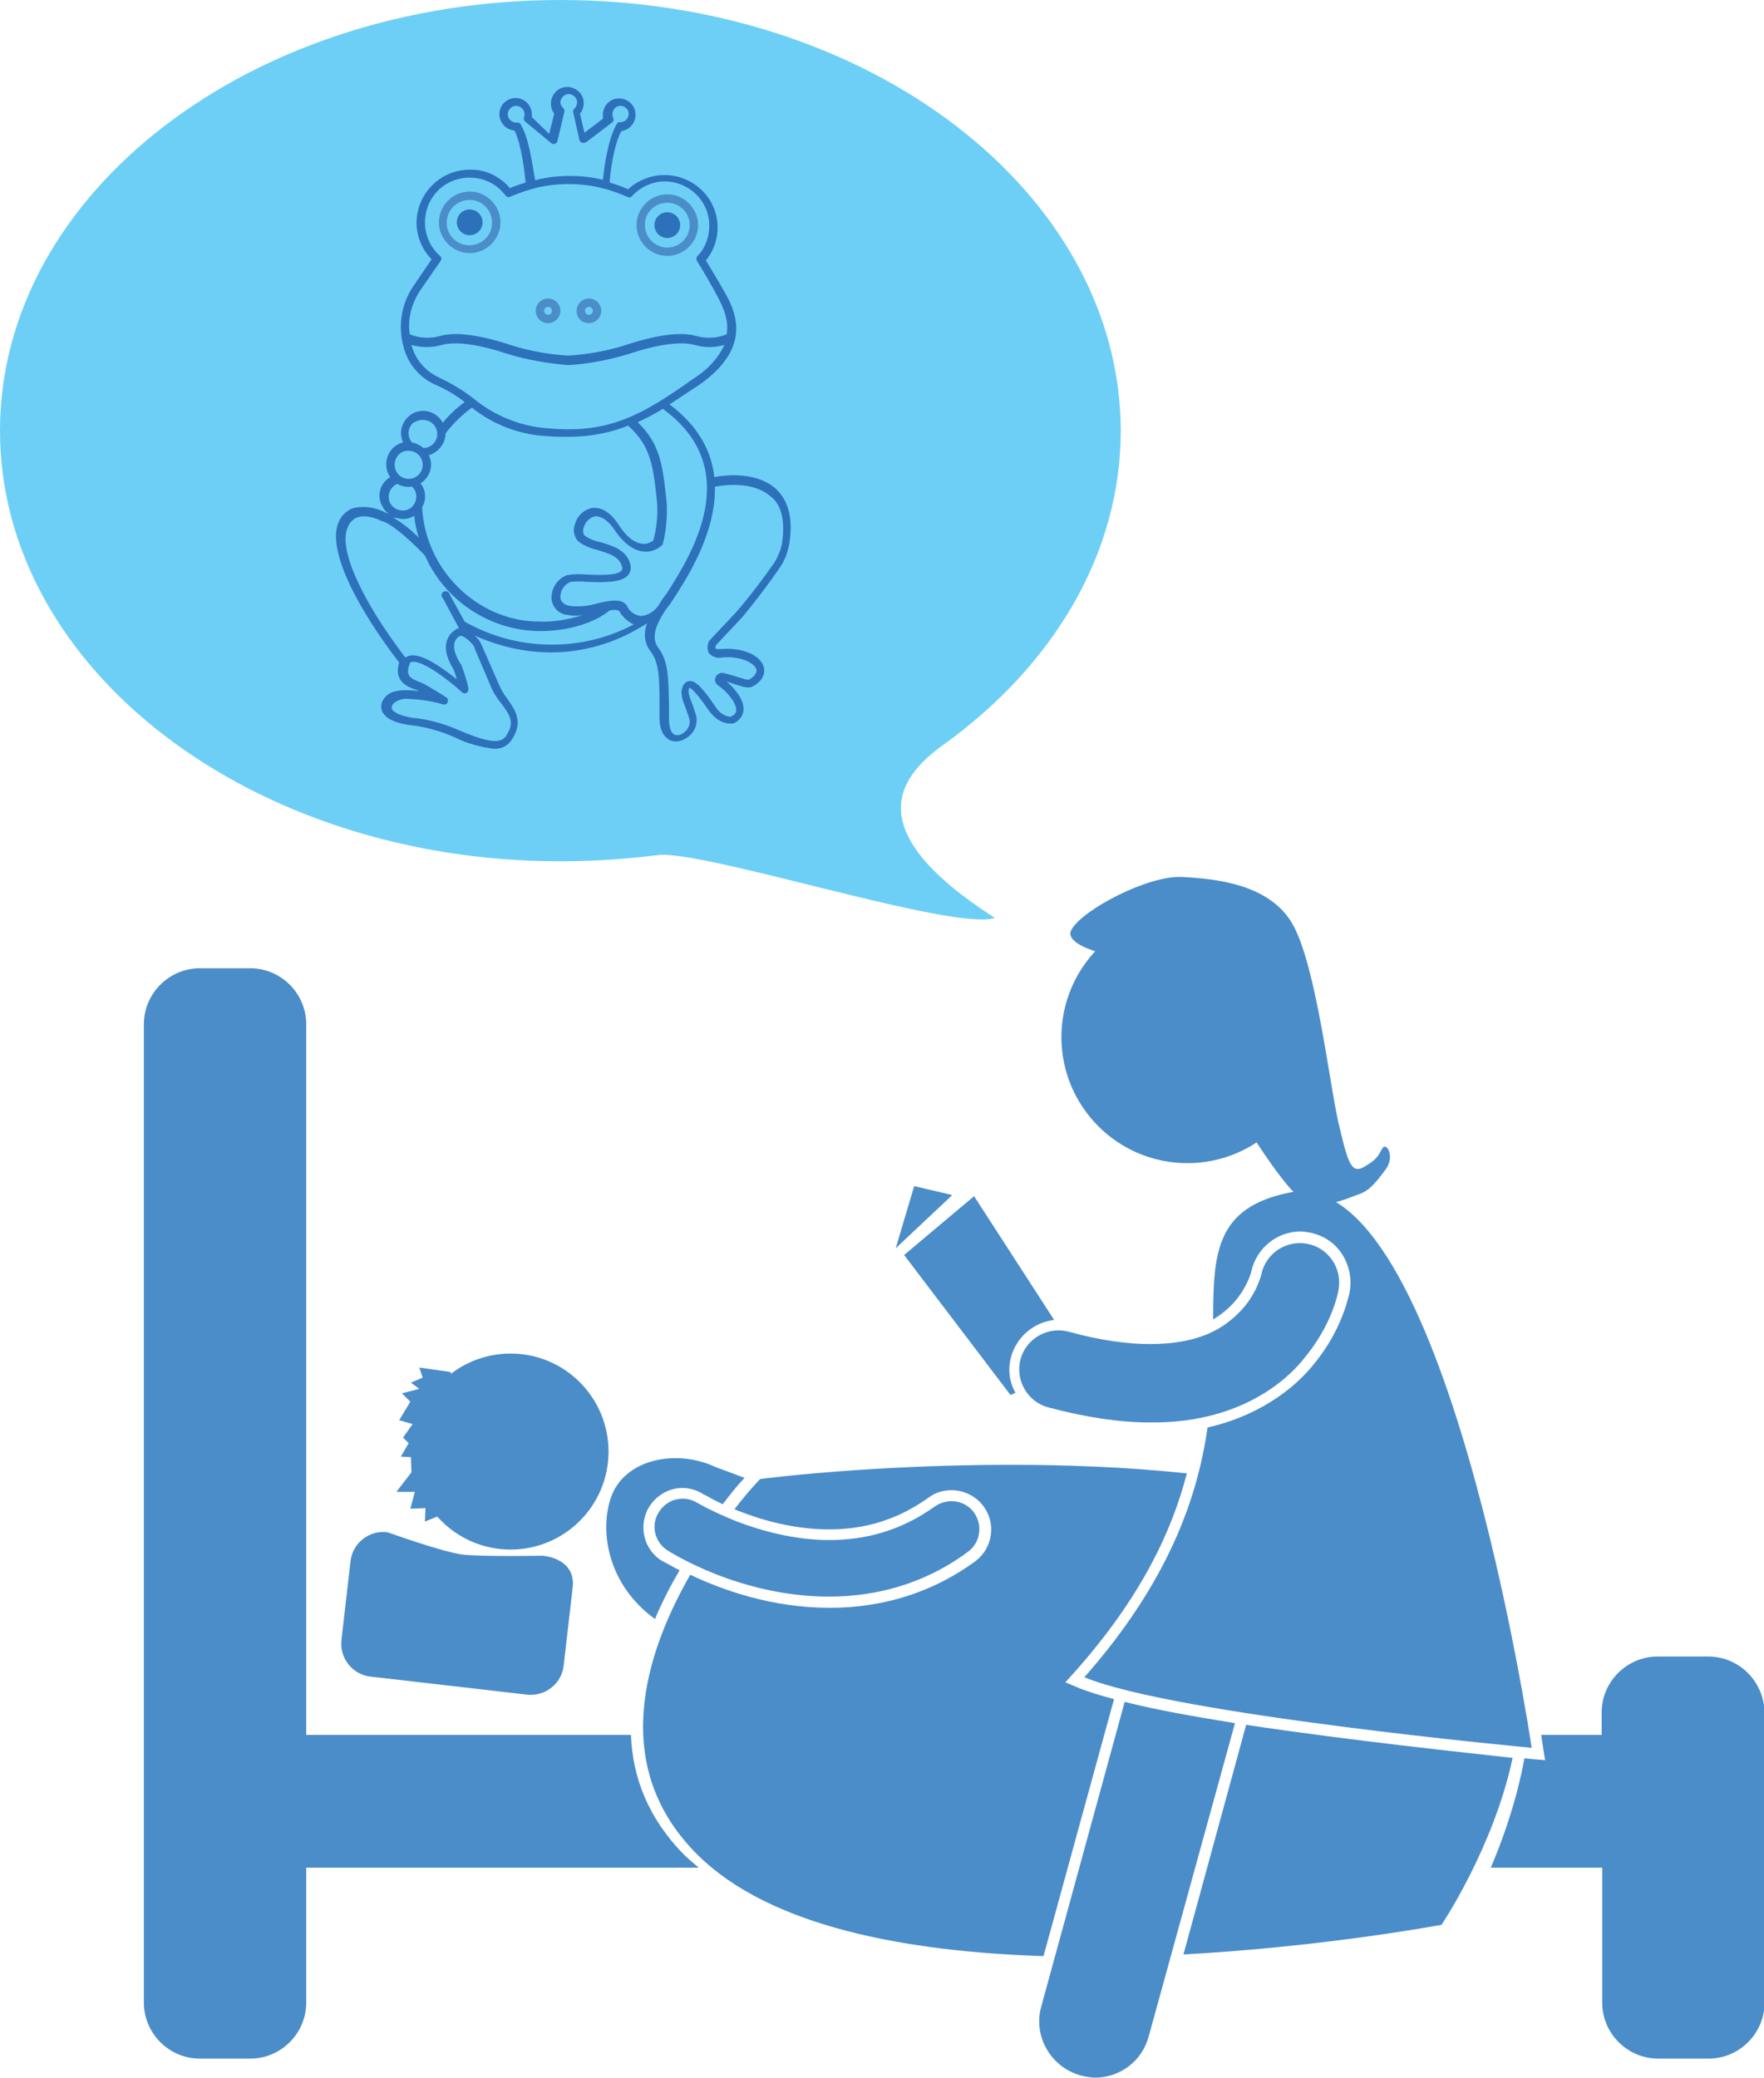 <svg id="Layer_1" xmlns="http://www.w3.org/2000/svg" xmlns:xlink="http://www.w3.org/1999/xlink" viewBox="0 0 315.1 371" style="enable-background:new 0 0 315.1 371;"><style>.st0{fill:#4B8DC9;}
.st1{fill:#6DCFF6;}
.st2{fill:#2D71BB;}</style><g><path class="st0" d="M305.1 295.8h-9c-5.5.0-10 4.5-10 10v4h-10.8c.2 1.3.3 2 .3 2l.4 2.5-2.5-.2c-.2.0-.6-.1-1.2-.1-1.3 7.1-3.6 13.9-6 19.5h19.9v24.1c0 5.5 4.5 10 10 10h9c5.5.0 10-4.5 10-10v-51.8C315.1 300.3 310.7 295.8 305.1 295.8z"/><path class="st0" d="M112.7 309.8h-58V182.9c0-5.5-4.5-10-10-10h-9c-5.5.0-10 4.5-10 10v174.7c0 5.5 4.5 10 10 10h9c5.5.0 10-4.5 10-10v-24.1h70.1c-.9-.8-1.8-1.5-2.6-2.3C115.7 324.6 113 317.3 112.7 309.8z"/><path class="st0" d="M118.4 278.8l-.1-.1h-.1c-1.6-1-2.7-2.6-3.1-4.4s-.1-3.7.9-5.3c1.3-2 3.5-3.3 5.9-3.3 1.3.0 2.6.4 3.7 1.1l.2.1c.4.2.8.4 1.3.7s1.2.6 2 1c1.6-2.1 3-3.8 3.9-4.7-1.8-.7-3.5-1.3-5.1-1.9-7.2-3.4-16.5-1.4-18.8 5.5-2.1 6.3-.3 15.7 7.9 21.6 1.3-3.1 2.8-6 4.4-8.7C120.2 279.8 119.2 279.2 118.4 278.8z"/><ellipse class="st0" cx="91.2" cy="259.2" rx="17.5" ry="17.5"/><path class="st0" d="M69.2 273.6c-3.3-.4-6.3 2-6.6 5.3L61 292.8c-.4 3.3 2 6.3 5.3 6.6l27.8 3.2c3.3.4 6.3-2 6.6-5.3l1.6-13.9c.4-3.3-2-5.2-5.3-5.6.0.0-10.8.2-14.3-.2C79.2 277.2 69.2 273.6 69.2 273.6z"/><path class="st0" d="M131.2 269.5c.3.1.6.3 1 .4 3.8 1.5 9.6 3.2 15.9 3.2 6.7.0 12.5-1.9 17.8-5.7 1.2-.9 2.6-1.3 4.1-1.3 2.2.0 4.4 1.1 5.7 2.9 2.3 3.1 1.6 7.5-1.5 9.8-7.5 5.5-16.4 8.3-25.9 8.3h-.1c-10.4.0-19.2-3.2-24.9-5.9-8.1 14.1-14.5 34.2 1.2 49.9 13 13 37.5 17.4 61.9 18.2l12.6-45.9c-2.4-.6-4.5-1.3-6.1-1.9l-2.6-1.1 1.9-2.1c11.5-13 17.1-24.7 19.8-35.2-21.5-2.3-44-1.6-58.9-.6-10.5.7-17.3 1.6-17.3 1.6S133.8 266.1 131.2 269.5z"/><path class="st0" d="M222.6 308l-11.2 41c25.5-1.4 46.1-5.3 46.1-5.3s9.3-13.8 12.7-29.8C262.1 313 241.2 310.8 222.6 308z"/><path class="st0" d="M148.1 285.1S148.2 285.1 148.1 285.1c7.9.0 16.7-2 24.8-8 2.2-1.6 2.7-4.7 1.1-7-1.6-2.2-4.7-2.7-7-1.1-6.3 4.5-12.7 6-18.9 6-6.3.0-12.3-1.7-16.7-3.4-2.2-.9-3.9-1.7-5.1-2.3-.6-.3-1.1-.6-1.3-.7-.1-.1-.3-.1-.3-.2h-.1c-2.3-1.5-5.4-.8-6.9 1.6-1.5 2.3-.8 5.4 1.6 6.9C119.7 277.1 132 285.1 148.1 285.1z"/><path class="st0" d="M220.6 307.7c-7.4-1.2-14.2-2.4-19.7-3.8L186 358.3c-1.5 5.3 1.7 10.8 7 12.3.9.2 1.8.4 2.6.4 4.4.0 8.4-2.9 9.6-7.4l15.4-55.9z"/><path class="st0" d="M273.6 312.1s-15.5-105-43.5-99.1c-12.8 2.7-13.4 10.6-13.4 22.6 1.5-.9 2.7-1.9 3.6-2.9 2.4-2.6 3.2-5.5 3.2-5.6.9-4.2 4.6-7.2 8.8-7.2.6.0 1.1.1 1.7.2 2.4.5 4.4 1.8 5.7 3.8s1.8 4.4 1.4 6.7v.1c-.6 2.6-2.1 7.7-6.5 13-2.3 2.9-8.3 8.8-18.9 11.2-1.8 12.7-7.1 27.7-22 44.6C209.8 306.2 273.6 312.1 273.6 312.1z"/><ellipse class="st0" cx="212.1" cy="185.2" rx="22.5" ry="22.5"/><path class="st0" d="M180.6 242.3c1-3.6 4.1-6.2 7.7-6.6L174 213.6l-12.5 10.5 19 25 .9-.4C180.3 246.8 180 244.6 180.6 242.3z"/><path class="st0" d="M233 242.5c4.9-5.9 6-11.5 6.1-12.2.7-3.8-1.8-7.5-5.6-8.2s-7.4 1.7-8.2 5.5c-.1.4-1 3.7-3.7 6.5-2.8 2.9-7 5.9-16.2 5.9-3.9.0-8.7-.6-14.5-2.2-3.7-1-7.6 1.2-8.6 4.9s1.2 7.6 4.9 8.6c6.8 1.8 12.8 2.7 18.1 2.7.1.0.2.0.4.0C219.2 254.1 228.3 248.4 233 242.5zM225.4 227.7z"/><polygon class="st0" points="160,222.9 170.1,213.4 163.3,211.8"/><path class="st1" d="M168.5 133c19.5-14 31.7-34 31.7-56.1C200.1 34.4 155.3.0 100.1.0S0 34.4.0 76.9s44.8 76.9 100.1 76.9c5.9.0 11.7-.4 17.3-1.1 8-1.1 53 13.7 60.3 11.2C153.5 148.4 160.3 138.9 168.5 133z"/></g><path class="st0" d="M97.9 57.7c1.2.0 2.2-1 2.2-2.2s-1-2.2-2.2-2.2-2.2 1-2.2 2.2c0 1.3 1 2.2 2.2 2.2zM97.9 54.8c.4.0.7.3.7.7s-.3.7-.7.7-.7-.3-.7-.7C97.1 55.2 97.5 54.8 97.9 54.8z"/><path class="st0" d="M105.2 57.7c1.2.0 2.2-1 2.2-2.2s-1-2.2-2.2-2.2-2.2 1-2.2 2.2C103 56.8 103.9 57.7 105.2 57.7zM105.2 54.8c.4.0.7.3.7.7s-.3.7-.7.7-.7-.3-.7-.7C104.4 55.2 104.8 54.8 105.2 54.8z"/><path class="st0" d="M83.9 45.2c3 0 5.5-2.5 5.5-5.5s-2.5-5.5-5.5-5.5-5.5 2.5-5.5 5.5 2.5 5.5 5.5 5.5zm0-9.5c2.2.0 4 1.8 4 4.1.0 2.2-1.8 4-4.1 4-2.2.0-4-1.8-4-4C79.8 37.5 81.6 35.7 83.9 35.7z"/><circle class="st2" cx="83.9" cy="39.7" r="2.3"/><path class="st0" d="M119.2 45.7c3 0 5.5-2.5 5.5-5.5s-2.5-5.5-5.5-5.5-5.5 2.5-5.5 5.5c0 3 2.5 5.5 5.5 5.5zm0-9.5c2.2.0 4 1.8 4 4s-1.8 4-4 4-4-1.8-4-4C115.1 38 117 36.2 119.2 36.2z"/><circle class="st2" cx="119.2" cy="40.2" r="2.3"/><path class="st2" d="M138.5 87.2c-3.5-3-8.9-2.4-10.9-2-.5-4.5-2.7-9-8-13 1.6-1 3.3-2.2 5.2-3.4 10.2-7.1 6.3-13.8 4.2-17.4l-.1-.2c-.8-1.3-1.7-2.9-2.8-4.7 3.3-4.1 2.6-10-1.5-13.2-3.7-2.9-8.9-2.7-12.4.5-1.1-.5-2.2-.9-3.3-1.2.1-1.7.7-6.7 2.1-9.2 1.6-.2 2.7-1.7 2.5-3.3s-1.7-2.7-3.3-2.5-2.7 1.7-2.5 3.3c0 .1.0.2.0.3l-3.3 2.5-.8-3.4c1-1.2.9-3.1-.4-4.1-1.2-1-3.1-.9-4.1.4-.9 1.1-.9 2.6-.1 3.7l-.9 3.6-3.1-3c0-.2.0-.3.0-.5.0-1.6-1.3-2.9-2.9-2.9s-2.9 1.3-2.9 2.9c0 1.5 1.2 2.8 2.7 2.9 1.3 2.6 1.8 7.6 2 9.3-1 .3-1.9.6-2.8 1-1.8-2.1-4.4-3.4-7.2-3.3-5.2.0-9.4 4.2-9.5 9.4.0 2.5 1 4.9 2.7 6.6l-3.4 5c-2.1 3.2-2.6 7.1-1.6 10.7.8 3.1 3 5.6 5.9 6.8 1.8.8 3.5 1.8 5 3-1.5 1.1-2.8 2.3-3.9 3.7-1-1.9-3.4-2.7-5.3-1.7S71.1 77.1 72 79c-2.1.5-3.4 2.7-2.9 4.8.1.5.3 1 .6 1.4-1.9 1.1-2.5 3.5-1.3 5.4.3.6.8 1 1.3 1.3-.3-.2-.6-.3-.9-.4-1.7-.9-3.7-1.2-5.6-.8C62 91.1 61 92 60.5 93.2c-2.3 5.2 4 16.3 10.8 25.1-1 3.3 1.4 4.3 2.8 4.8l.6.2.1.1c-2.4-.3-5-.3-6.1 1.2-.6.7-.8 1.6-.4 2.5.9 1.9 4.5 2.4 6 2.5 2.4.4 4.8 1.1 7 2.1 2.2 1.1 4.5 1.7 6.9 2 1.3.1 2.5-.5 3.2-1.6 2.1-3.1.7-5.2-.7-7.2-.6-.8-1.1-1.6-1.5-2.5-1.5-3.4-3.4-7.8-3.5-7.9.0-.1-.1-.1-.1-.1-.2-.3-.5-.6-.8-.9 4.3 1.9 8.9 3 13.6 3 5.7.0 11.3-1.6 16.2-4.6.4-.2.7-.4 1-.6-.7 1.7-.5 3.6.6 5 1.5 2 1.6 4.6 1.6 9.2.0.8.0 1.7.0 2.6.0 2.7 1.1 3.7 1.9 4.1.3.1.7.2 1 .2.9.0 1.7-.4 2.3-.9 1.1-.8 1.6-2.2 1.4-3.5-.2-.8-.5-1.5-.7-2.2-.5-1.2-.9-2.3-.6-2.9l.1-.1c.2.1 1 .6 3.3 3.9 1.9 2.8 4.1 2.5 4.2 2.5h.2c1-.3 1.8-1.3 1.9-2.3.2-1.9-1.5-3.9-3-5.2l1.5.5c1.5.5 2.5.8 3.3.3 2.2-1.3 2-2.9 1.8-3.5-.7-2.1-3.9-3.4-7.6-3.1-.8.1-1-.1-1-.1.0-.2.0-.4.1-.6l4.7-5c2.4-2.9 4.7-5.9 6.8-9 1-1.5 1.5-3.2 1.7-4.9C141.6 92.2 140.7 89.2 138.5 87.2zM119 106.1c-.5.6-.9 1.2-1.3 1.9-.7 1.1-1.9 1.9-3.2 2-.9-.1-1.8-.6-2.3-1.4-.7-1.9-3.1-1.4-5.3-.9-1.7.5-3.4.7-5.1.5-1.1-.2-1.7-.8-1.7-1.6.0-1.2.7-2.2 1.8-2.7 1-.1 2-.1 3 0 2.9.1 6.1.2 7.3-1.2.4-.5.6-1.2.4-1.9-.6-2.6-3.3-3.4-5.4-4-1-.2-2-.6-2.8-1.2-.3-.4-.3-1-.1-1.5.3-.9 1-1.7 2-1.9 1-.1 2.3.7 3.4 2.3 1.7 2.6 3.6 3.9 5.4 4 1.2.1 2.4-.4 3.2-1.2l.1-.1v-.1c.6-2.3.8-4.7.7-7.2-.7-6.7-1.1-10.6-5.2-14.5 1.5-.7 3.1-1.5 4.5-2.4C133.1 83.7 123.6 99 119 106.1zM93 22.2c-.1-.2-.4-.4-.7-.3h-.1c-.8.0-1.5-.7-1.5-1.5s.7-1.5 1.5-1.5 1.5.7 1.5 1.5c0 .2.0.3-.1.5-.1.3.0.6.2.8l4.6 3.8c.3.3.7.3 1 0 .1-.1.2-.3.2-.4l1.2-5.1c.1-.3.0-.5-.2-.7-.3-.3-.5-.7-.5-1 0-.8.7-1.5 1.5-1.5s1.5.7 1.5 1.5c0 .4-.2.8-.5 1.1-.2.2-.3.4-.2.7l1.1 4.9c.1.4.5.6.9.5.1.0.2-.1.3-.1l4.6-3.5c.3-.2.4-.6.2-.9-.1-.2-.1-.4-.1-.6.0-.8.6-1.5 1.4-1.5s1.5.6 1.5 1.4-.6 1.5-1.4 1.5h-.1c-.3.0-.5.1-.6.3-1.6 2.6-2.3 7.9-2.5 10-3.8-.9-7.7-.9-11.4-.1l-.7.2C95.2 30.2 94.6 24.8 93 22.2zM74.9 52.1l3.8-5.5c.2-.3.2-.7-.1-.9-3.3-2.9-3.6-8-.7-11.3s8-3.6 11.3-.7c.4.4.8.8 1.1 1.2.2.3.6.4.9.2 1.7-.7 3.4-1.3 5.2-1.7 5.3-1.1 10.8-.5 15.7 1.8.3.1.6.1.8-.2 1.5-1.6 3.6-2.6 5.8-2.6 4.4.0 8 3.5 8 7.9.0 2-.7 4-2.1 5.4-.2.2-.3.6-.1.9 1.2 1.9 2.2 3.7 3 5.1l.1.2c1.4 2.5 2.7 5.1 2.2 7.8-1.7.7-3.6.8-5.4.3-2.9-.8-7.2-.2-12.9 1.7-3.3 1-6.6 1.6-10 1.8-3.4-.2-6.8-.8-10-1.8-5.7-1.9-10.1-2.5-12.9-1.7-1.8.5-3.7.4-5.4-.3C72.8 57.2 73.4 54.5 74.9 52.1zM73.5 61.6c1.8.5 3.7.5 5.4.0 2.6-.7 6.7-.1 12.1 1.7 3.4 1 6.9 1.6 10.5 1.9 3.5-.2 7.1-.9 10.5-1.9 5.4-1.8 9.6-2.4 12.1-1.7 1.7.5 3.5.5 5.3.0-1.2 2.5-3.1 4.5-5.5 6-8.8 6.2-14.8 9.9-25.8 8.9-5-.3-9.7-2.2-13.6-5.4-1.8-1.4-3.8-2.6-5.9-3.6C76.1 66.4 74.2 64.3 73.5 61.6zM79.6 77.5c0-.1.0-.2.0-.2.1.0.2-.1.2-.2 1.3-1.6 2.8-3.1 4.5-4.3 3.9 3.1 8.7 4.9 13.7 5.1 1.2.1 2.3.1 3.4.1 3.7.0 7.4-.6 10.8-2 4.1 3.7 4.5 7.2 5.2 14 .1 2.2-.1 4.3-.7 6.5-.5.4-1.2.7-1.9.6-1.4-.1-2.9-1.2-4.3-3.4-1.8-2.8-3.6-3.1-4.7-3-1.5.3-2.7 1.4-3.1 2.9-.4 1-.2 2.1.5 3 1 .8 2.2 1.3 3.5 1.6 2 .6 4 1.2 4.4 3 .1.2.1.5-.1.7-.7.9-4 .8-6.2.7-1.2-.1-2.3-.1-3.5.1-1.7.6-2.8 2.3-2.8 4.1.1 1.6 1.3 2.9 2.9 3 .9.2 1.9.2 2.8.0-2.5.8-5.2 1.3-7.8 1.2-11 0-20.4-9.1-21-20.4.8-1.4.7-3.1-.3-4.3 1.7-1 2.4-3.2 1.5-5C78.4 80.7 79.5 79.2 79.6 77.5zm-4-2.5c1.4.0 2.5 1.1 2.5 2.5S77 80 75.6 80c-.5-.5-1.2-.8-2-1-.9-1-.8-2.6.2-3.5C74.4 75.2 75 74.9 75.6 75zM73 80.5c1.4.0 2.5 1.1 2.5 2.5s-1.1 2.5-2.5 2.5-2.5-1.1-2.5-2.5S71.6 80.4 73 80.5C73 80.4 73 80.4 73 80.5zM71 86.4c.8.5 1.7.6 2.6.5 1 .9 1 2.5.1 3.5s-2.5 1-3.5.1-1-2.5-.1-3.5C70.4 86.7 70.7 86.5 71 86.4zM71.9 92.7c.7.0 1.5-.2 2.1-.6.1 1.3.4 2.6.8 3.9-1.4-1.4-2.9-2.6-4.6-3.6C70.8 92.5 71.3 92.6 71.9 92.7zm16 30.4c.5 1 1.1 1.9 1.8 2.7 1.4 2 2.3 3.2.7 5.6-1.2 1.9-4.7.5-8.2-.9-2.4-1.1-4.8-1.8-7.4-2.2-2.5-.2-4.4-.9-4.8-1.7.0-.1-.2-.4.3-1 .7-.6 1.7-.9 2.7-.8 2.1.1 4.2.4 6.2 1 .4.1.8-.2.8-.6.0-.2.0-.5-.2-.6-1.3-.9-2.7-1.7-4.1-2.5l-.7-.3c-1.5-.6-2.7-1-1.8-3.3.0-.2.2-.3.4-.3 1.6-.4 6.2 2.9 8.9 5.4.3.3.7.3 1 0 .1-.2.2-.4.2-.6-.3-1.5-.8-2.9-1.3-4.3.0-.1.0-.1-.1-.1-1.5-2.4-1.6-4.2-.2-5 .5-.3 1.8.8 2.5 1.7C84.8 115.9 86.6 120 87.9 123.1zM83 111l-2.7-4.9c-.1-.4-.5-.6-.9-.5s-.6.5-.5.9c0 .1.1.2.2.3l2.9 5.4c-.3.0-.5.1-.7.3-.8.5-3.1 2.5-.3 7 .2.5.4 1.1.6 1.8-2.4-1.9-6.3-4.8-8.5-4.2-.3.1-.5.2-.7.3-7.8-10.2-12-19.4-10.3-23.2.3-.8.9-1.5 1.7-1.8 1.9-.7 4.5.7 4.5.7h.1c2.1.7 6 4.5 7.3 5.9.1.1.1.1.2.2 3.6 8.1 11.6 13.4 20.5 13.5 5 0 9.7-1.4 12.5-3.7 1.1-.2 1.7-.1 1.9.4.0.1.0.1.1.2.6.8 1.4 1.5 2.3 1.9C103.8 116.5 92.3 116.3 83 111zm56.8-14.8c-.1 1.5-.7 3-1.5 4.3-2.1 3-4.3 5.9-6.7 8.7l-4.8 5.1-.1.1c-.4.7-.4 1.5-.1 2.2.6.7 1.5 1 2.4.8 3.1-.3 5.7.9 6.1 2.1.2.7-.5 1.4-1.2 1.8-.3.2-1.1-.1-2.1-.4-.7-.2-1.5-.5-2.5-.7-.6-.2-1.3.2-1.5.8-.2.5.0 1.1.5 1.4 1.7 1.2 3.3 3.2 3.2 4.5.0.2-.1.7-1 1.1-1.1-.1-2.1-.8-2.7-1.8-2.3-3.4-3.5-4.6-4.6-4.6-.6.1-1 .4-1.2.9-.6 1.2-.1 2.5.5 4 .2.7.5 1.3.7 2.1.1.8-.3 1.6-.9 2.1-.5.5-1.2.7-1.8.5-.6-.3-1-1.2-1-2.8.0-.9.0-1.8.0-2.6-.1-4.8-.1-7.7-1.9-10.1-1.3-1.8-.6-3.9 1.3-6.8.3-.4.6-.8.9-1.2 2.7-4.1 8.1-12.3 7.9-20.8 1.7-.3 6.8-1 9.9 1.7C139.4 89.9 140.2 92.5 139.8 96.2z"/><polyline class="st0" points="80.5,245 74.9,244.2 75.5,246 73.4,246.9 74.9,248 71.8,248.8 73.3,250.3 71.3,253.6 73.7,254.3 72,256.7 73,257.7 71.6,260.1 73.4,260.2 73.5,262.9 70.8,266.4 74.1,266.4 73.3,269.4 76,269.3 75.9,271.7 83.3,268.7"/><path class="st0" d="M203.1 171.6s-13.7-2-11.7-5.6 13.7-9.7 19.7-9.4c5.9.3 16 1.2 20 8.8s6.3 27.4 7.9 34.7c1.7 7.3 2.3 9.6 4.6 8.3s2.6-2 3.3-3.3 2.3 1.3.7 3.6c-1.7 2.3-3 4-5 4.6-2 .7-6.6 3-10.2.7s-12.2-16.8-12.2-16.8l-17.1-25.6z"/></svg>